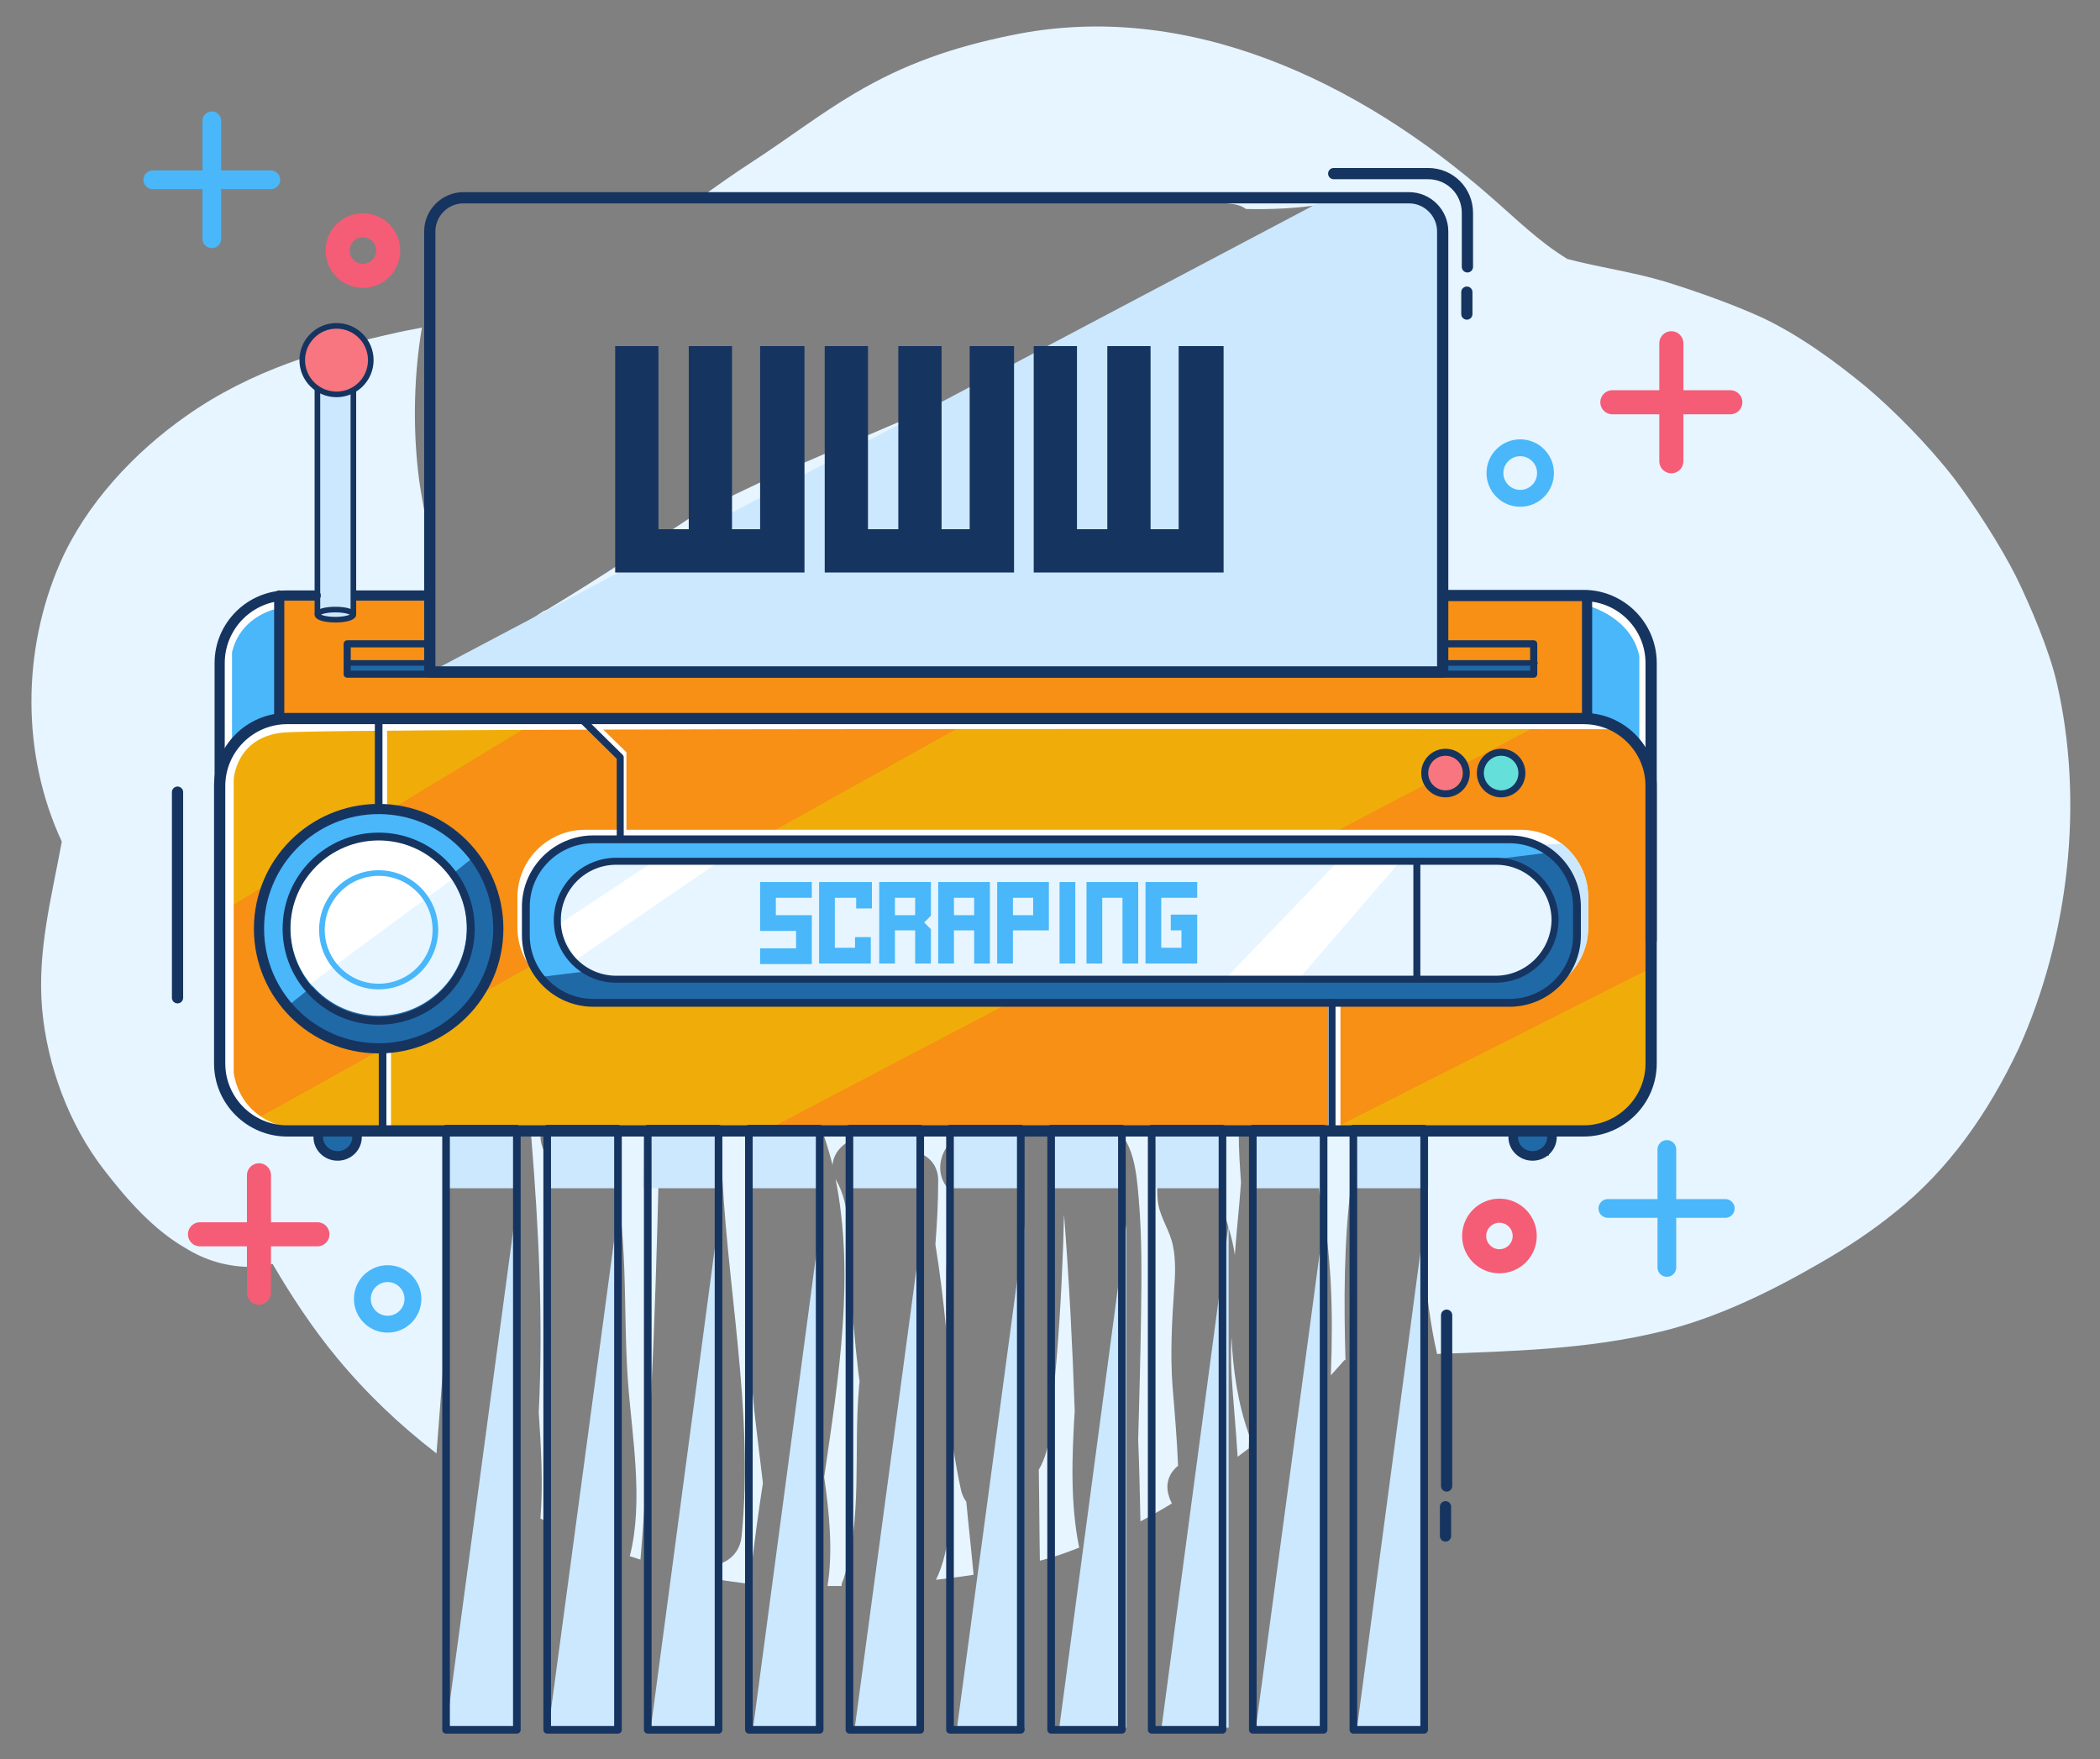 <?xml version="1.0" encoding="utf-8"?>
<!-- Generator: Adobe Illustrator 23.0.3, SVG Export Plug-In . SVG Version: 6.00 Build 0)  -->
<svg version="1.1" id="Layer_2" xmlns="http://www.w3.org/2000/svg" xmlns:xlink="http://www.w3.org/1999/xlink" x="0px" y="0px"
	 viewBox="0 0 373.8 313.1" style="enable-background:new 0 0 373.8 313.1;" xml:space="preserve">
<rect x="0" y="0" width="373.8" height="313.1" fill="#808080" stroke="none"/>
<style type="text/css">
	.st0{fill:#E6F5FF;}
	.st1{clip-path:url(#XMLID_2_);fill:#F79014;}
	.st2{clip-path:url(#XMLID_2_);fill:#FFFFFF;}
	.st3{clip-path:url(#XMLID_2_);}
	.st4{clip-path:url(#XMLID_3_);fill:#CCE8FE;}
	.st5{clip-path:url(#XMLID_4_);fill:#2069A7;}
	.st6{clip-path:url(#XMLID_5_);fill:#F79014;}
	.st7{clip-path:url(#XMLID_6_);fill:#2069A7;}
	.st8{clip-path:url(#XMLID_7_);fill:#FFFFFF;}
	.st9{fill:#F79014;}
	.st10{fill:#2069A7;}
	.st11{fill:#CCE8FE;}
	.st12{fill:none;stroke:#49B7FA;stroke-miterlimit:10;}
	.st13{fill:#F8767F;}
	.st14{fill:#65DFD9;}
	.st15{fill:#49B7FA;}
	.st16{fill:#FFFFFF;}
	.st17{fill:none;stroke:#163460;stroke-width:2;stroke-linecap:round;stroke-linejoin:round;stroke-miterlimit:10;}
	.st18{fill:none;stroke:#163460;stroke-width:1.81;stroke-linecap:round;stroke-linejoin:round;stroke-miterlimit:10;}
	.st19{fill:none;stroke:#163460;stroke-width:1.394;stroke-linecap:round;stroke-linejoin:round;stroke-miterlimit:10;}
	.st20{fill:none;stroke:#163460;stroke-width:1.245;stroke-linecap:round;stroke-linejoin:round;stroke-miterlimit:10;}
	.st21{fill:none;stroke:#163460;stroke-width:1.264;stroke-linecap:round;stroke-linejoin:round;stroke-miterlimit:10;}
	.st22{fill:none;stroke:#163460;stroke-width:1.357;stroke-linecap:round;stroke-linejoin:round;stroke-miterlimit:10;}
	.st23{fill:#163460;}
	.st24{fill:none;stroke:#163460;stroke-linecap:round;stroke-linejoin:round;stroke-miterlimit:10;}
	.st25{fill:none;stroke:#163460;stroke-miterlimit:10;}
	.st26{fill:#E7F5FF;}
	.st27{fill:none;stroke:#F55C76;stroke-width:4.286;stroke-linecap:round;stroke-linejoin:round;stroke-miterlimit:10;}
	.st28{fill:none;stroke:#49B7FA;stroke-width:3.333;stroke-linecap:round;stroke-linejoin:round;stroke-miterlimit:10;}
	.st29{fill:none;stroke:#49B7FA;stroke-width:3;stroke-linejoin:round;stroke-miterlimit:10;}
	.st30{fill:none;stroke:#163460;stroke-width:2;stroke-linecap:round;stroke-miterlimit:10;}
</style>
<g>
	<path class="st0" d="M149.8,282.3c0-0.4,0.1-0.7,0.3-1.1c3.5-10.8,1.8-23,2.8-34.2c0-0.4,0.1-0.8,0.1-1.2c-0.1-0.5-0.1-0.9-0.2-1.4
		c-0.7-6-1.2-11.9-1.5-17.9c-0.2-5.1,0.2-11.9-2.5-16.5c-0.1-0.1-0.1-0.2-0.1-0.3c3.5,17.3,0.6,35.4-2,53.2
		c0.9,6.2,1.6,13.2,0.6,19.4C148,282.3,148.9,282.3,149.8,282.3z"/>
	<path class="st0" d="M172,267.3c-0.4-0.5-0.7-1.2-0.9-1.9c-0.6-2.7-1.1-5.5-1.5-8.2c0.1,4.9,0,9.9-0.6,14.8c-0.4,3.1-1,6.4-2.4,9.2
		c1.6-0.2,3.2-0.4,4.7-0.6c0.7-0.1,1.3-0.2,2-0.3C172.9,275.9,172.4,271.6,172,267.3z"/>
	<path class="st0" d="M191.3,251.1c-0.4-11.6-1-23.3-1.9-34.9c-0.1,2.2-0.1,4.3-0.2,6.5c-0.3,8.1-0.8,16.3-1.6,24.4
		c-0.4,4.2-0.3,10.6-2.7,14.5c0.1,5.4,0.1,10.8,0.2,16.2c2.3-0.6,4.7-1.4,6.9-2.3c0,0,0,0,0.1,0
		C190.5,267.7,190.8,259.3,191.3,251.1z"/>
	<path class="st0" d="M219.2,244.4c0.3,5,0.8,9.9,1.1,14.9c0.7-0.5,1.3-1,2-1.5c0-0.8,0.1-1.6,0.1-2.3c0-0.1-0.1-0.2-0.1-0.2
		c-2-5.6-2.8-11.4-3.1-17.3C219.1,240,219.1,242.2,219.2,244.4z"/>
	<path class="st0" d="M366.1,121.5c-1.3-5.7-4.7-13.7-7.3-19C356,97,351.5,90,347.8,85.1c-4.5-5.8-10.6-12-15.7-16.3
		c-5.6-4.6-11.8-9.1-18.3-12.2c-5.2-2.4-12-4.8-17.5-6.5c-5.7-1.7-11.6-2.5-17.3-4c-5.1-3.1-9.3-7.3-13.8-11.2
		c-23.2-20.3-53.9-35.2-85.3-28.6c-10.3,2.1-19,5.1-27.9,10.4c-6.1,3.6-11.8,8-17.8,11.9c-3.4,2.2-6.8,4.6-10.1,7
		c25.4-0.4,51-2.2,76.4-0.9c0.2,0,0.4-0.1,0.6-0.1c1-0.1,2,0,3,0.3c5.1,0.3,10.1,0.8,15.2,1.4c1,0.1,1.8,0.4,2.5,0.9
		c4.5,0.1,9-0.1,13.4-0.8l0,0c0.3-0.1,0.6-0.1,1-0.1c4.2-0.5,5.1,6.6,1,7.3c-0.4,0.1-0.7,0.1-1.1,0.2c-1.1,0.3-2.1,0.6-3.1,1
		c0,0-0.1,0-0.1,0c-0.3,0.5-0.7,1-1.4,1.4c-11.7,6.7-24.5,11.2-37.2,15.6c-13.5,4.7-26.7,10-39.9,15.7c-10.4,4.5-21,8.9-31,14.3
		c-8.6,5.7-17.2,11.4-26,16.7c-0.2,0.1-0.4,0.2-0.7,0.3c-5.5,3.7-11.1,7.3-17.1,10.2c-3.6,1.8-7.8-2.9-4.5-5.8
		c0.5-0.4,0.9-0.9,1.4-1.4c0-0.2,0-0.4,0.1-0.6c2.3-8.7-1.3-18.8-2.2-27.5c-0.9-8.1-0.7-17.1,0.7-25.4c-1.3,0.3-2.7,0.5-4,0.8
		c-13.6,3-26.4,6.8-37.9,14.9c-9.3,6.5-17.9,15.7-22.5,26.2c-6.8,15.6-6.9,34.1,0.3,49.6c-1.8,9.9-4.4,19.4-3.5,29.8
		c0.9,10.1,4.8,20.6,11,28.6c4,5.2,8.8,10.7,14.6,14c3.4,2.1,7.1,3.2,11.1,3.3c1.5-0.3,2.9-0.4,4.4-0.5c0,0,0,0,0,0.1
		c3.4,5.8,7.1,11.4,11.4,16.6c5.3,6.4,11.2,12,17.7,17c1.5-20.2,3.7-40.4,0.8-60.5c-1-6.9,9.5-9.8,10.5-2.9c0.1,0.7,0.2,1.5,0.3,2.2
		c0.1,0,0.2,0.1,0.3,0.1c2.4,0.3,4.8,2,5,5.2c1.3,16,2.1,32.4,1.3,48.6c0.4,6.1,0.8,12.6,0.3,18.9c0.5,0.2,1,0.5,1.4,0.7
		c0.2-21.1,0.9-42.3,0.1-63.4c-0.3-1.1-0.7-2.2-1.1-3.3c-2.5-6.4,7.6-9.2,10.3-3.3c0.9,0.9,1.5,2.1,1.6,3.6c0,0.4,0,0.8,0,1.2
		c3.6,13,2.3,27.1,3.3,40.4c0.7,9.4,2.8,21.1,0.3,30.8c0.6,0.2,1.3,0.4,1.9,0.6c2.2-26.3,2.9-52.6,3.5-78.9c0.2-7,11-7,10.9,0
		c0,1.9-0.1,3.7-0.1,5.6c0.1,0.3,0.1,0.7,0.1,1.1c0.7,22.7,5.9,45.3,3.6,68.1c-0.4,4-4.2,5.7-7.2,5.1c0,0.3,0,0.6-0.1,0.9
		c0,0.4-0.1,0.7-0.2,1c3.1,0.7,6.3,1.1,9.5,1.5c-0.3-0.7-0.4-1.5-0.3-2.5c0.6-5.2,1.3-10.4,2.1-15.5c-0.4-3.3-0.8-6.6-1.2-10
		c-2.1-16.4-0.9-33.3-0.9-49.8c0-1.3,0.4-2.4,1-3.2c-1.4-5.9,7.1-10.4,9.8-4.4c1.6,3.6,2.8,7.2,3.7,10.8c0.1-2,1.6-3.7,3.4-4.5
		c-0.1-0.4-0.2-0.7-0.3-1.1c-0.8-2.8-1.1-3.9-2.3-5.8c-3.8-5.9,5.6-11.4,9.4-5.5c2.7,4.2,4.1,9.5,5.1,14.7c1.9,0.6,3.5,2.3,3.5,4.9
		c0,3.8-0.2,7.6-0.5,11.4c0.8,4.9,1.4,9.9,1.9,14.9c-0.1-6.7,0.1-13.5,0.4-20.2c0-1,0.3-1.8,0.7-2.5c0.1-0.3,0.1-0.7,0.2-1
		c-0.1-0.2-0.1-0.3,0-0.3c-5.6-4.1-0.1-13.6,5.5-9.4c1.5,1.1,2.7,2.4,3.7,3.9c0-0.4,0-0.7,0-1.1c0-2.5-0.1-5-0.3-7.5
		c-0.1-0.9-0.5-0.7-0.3-1.3c-0.3-0.2-0.4-0.5-0.3-0.7c-1.5-3.2,0-8,4.7-7.9c6.4,0.1,6.6,7.7,6.9,12.3c0,0.8,0.1,1.7,0.1,2.5
		c1-3,4.3-5.4,7.8-3.2c4.4,2.7,4.8,8.8,5.2,13.4c0.6,7,0.5,14.1,0.4,21.1c-0.1,7.3-0.3,14.5-0.5,21.8c0.2,4.8,0.3,9.7,0.4,14.5
		c1.9-1,3.8-2.1,5.6-3.2c-0.2-0.4-0.4-0.8-0.5-1.2c-0.8-2.4,0.1-4.3,1.6-5.5c-0.2-4.8-0.6-9.5-1-14.3c-0.4-5.8-0.1-11.4,0.3-17.1
		c0.2-2.6,0.3-5.2-0.2-7.7c-0.5-2.6-2.1-4.8-2.6-7.3c-0.4-2.1-0.1-4.5-0.2-6.6c0-0.8-0.2-1.7-0.2-2.5c0-0.2,0-0.5-0.1-0.6
		c-0.4-0.5-0.4-0.7-0.3-0.6c-2.5-5,4.3-10.9,8.7-6.3c3,3.2,2.7,8.5,2.8,12.6c0.1,4,2.3,8.3,2.9,12.9c0.3-4.3,0.8-8.6,1.1-12.9
		c-0.2-2.9-0.4-5.8-0.4-8.8c0-1.5,0.4-2.7,1.2-3.6c0-0.4,0-0.8,0-1.2c0-6.1,9.2-7.5,10.7-1.4c1.4,5.7,2.1,11.4,2.5,17.1
		c2.2,10.4,2.4,21.2,2,32c0,0.1,0,0.1,0,0.2c0.8-0.9,1.6-1.8,2.4-2.7c0.1,0,0.1,0,0.2,0c-0.3-10.4-0.3-20.9,1-31.3
		c0.2-1.9,1.1-3.3,2.3-4.2c0-0.6,0.1-1.2,0.1-1.9c0.6-6.9,10.9-7.1,10.9,0c0,6.7,0,13.4-0.3,20.1c0.4,5.4,1.1,10.9,2.3,16.2
		c13.4-0.5,26.8-0.8,39.9-4c9.9-2.4,19.5-7.1,28.3-12.2c4.7-2.7,9.1-5.6,13.3-9c9.7-7.7,16.7-17.9,22-29.1
		C368.3,166.8,371,142.6,366.1,121.5z M96.3,132.6c-1.2,1.6-2.5,3.1-3.6,4.8c-0.7,1-1.3,2-2,3c-3.5,5.5-5.6,10.8-7.1,16.7
		c-4.3-4.1-9.3-7.2-15.7-7.4c-1.1,0-2.2-0.1-3.3-0.1c0.8-3.2,1.7-6.4,2-9.7c0.3-4.2-0.4-8.4-1.1-12.6c0.7-0.5,1.4-0.9,2.1-1.4
		c1.6-0.7,3.3-1.3,5-1.8c7.7-1.5,15.6-2.2,23.4-3.2c4.3-0.6,8.5-1.3,12.7-2.3C104.5,122.8,100.5,127.3,96.3,132.6z"/>
	<g>
		<defs>
			<path id="XMLID_46_" d="M282.4,201.8H50.9c-6.6,0-12-5.4-12-12v-50.3c0-6.6,5.4-12,12-12h231.5c6.6,0,12,5.4,12,12v50.3
				C294.4,196.4,289,201.8,282.4,201.8z"/>
		</defs>
		<use xlink:href="#XMLID_46_"  style="overflow:visible;fill:#F0AD0A;"/>
		<clipPath id="XMLID_2_">
			<use xlink:href="#XMLID_46_"  style="overflow:visible;"/>
		</clipPath>
		<polyline class="st1" points="137.9,200.4 279.5,126.1 319.6,123.3 313.3,162.5 227.6,205.8 		"/>
		<polyline class="st1" points="38.8,203 177.7,125.6 102.4,124.2 18.8,174.8 		"/>
		<path class="st2" d="M52.9,201c0,0-9.7-0.5-11.3-10v-52.2c0,0,0.3-7.5,8.7-8.4c8.4-0.9,236.4-0.6,236.4-0.6l-2.2-1.8l-237.7-0.2
			L34.7,139l2.3,51.5l2.5,10.7l11.6,6.2"/>
		<polyline class="st2" points="69.6,187.2 69.6,201 68.2,201 68.2,187.6 		"/>
		<polyline class="st2" points="68.9,143.4 68.9,129.5 67.2,129.5 67.2,144.1 		"/>
		<polyline class="st2" points="106.7,129.2 111.5,133.9 111.5,149.3 110.1,149.3 110.1,135.1 104.2,129.2 		"/>
		<polyline class="st2" points="238.6,179 238.6,201.1 236.4,201.1 236.4,178.3 		"/>
		<g class="st3">
			<defs>
				<path id="XMLID_49_" d="M270.7,177.1H104.1c-6.6,0-12-5.4-12-12v-5.4c0-6.6,5.4-12,12-12h166.6c6.6,0,12,5.4,12,12v5.4
					C282.7,171.7,277.3,177.1,270.7,177.1z"/>
			</defs>
			<use xlink:href="#XMLID_49_"  style="overflow:visible;fill:#FFFFFF;"/>
			<clipPath id="XMLID_3_">
				<use xlink:href="#XMLID_49_"  style="overflow:visible;"/>
			</clipPath>
			<polyline class="st4" points="220.1,175.7 248.9,152 285.1,149.7 287.4,163.9 280.2,178.5 			"/>
		</g>
	</g>
	<g>
		<defs>
			<path id="XMLID_48_" d="M268.8,178.2h-163c-6.6,0-12-5.4-12-12V162c0-6.6,5.4-12,12-12h163c6.6,0,12,5.4,12,12v4.1
				C280.8,172.8,275.4,178.2,268.8,178.2z"/>
		</defs>
		<use xlink:href="#XMLID_48_"  style="overflow:visible;fill:#49B7FA;"/>
		<clipPath id="XMLID_4_">
			<use xlink:href="#XMLID_48_"  style="overflow:visible;"/>
		</clipPath>
		<polyline class="st5" points="285.1,150.6 89.7,174.7 92.5,183.1 284.6,188.7 		"/>
	</g>
	<g>
		<defs>
			<path id="XMLID_40_" d="M267.1,174.2H109.4c-5.3,0-9.6-4.3-9.6-9.6V163c0-5.3,4.3-9.6,9.6-9.6h157.7c5.3,0,9.6,4.3,9.6,9.6v1.6
				C276.7,169.9,272.4,174.2,267.1,174.2z"/>
		</defs>
		<use xlink:href="#XMLID_40_"  style="overflow:visible;fill:#E6F5FF;"/>
		<clipPath id="XMLID_5_">
			<use xlink:href="#XMLID_40_"  style="overflow:visible;"/>
		</clipPath>
		<path class="st6" d="M-523.2,149.9v64.3c0,0,20.3-0.5,23.8-6.4v-63l-4.3,2.1C-503.7,146.8-513.8,150.8-523.2,149.9z"/>
	</g>
	<g>
		<defs>
			<circle id="XMLID_47_" cx="67.4" cy="165.3" r="20.9"/>
		</defs>
		<use xlink:href="#XMLID_47_"  style="overflow:visible;fill:#49B7FA;"/>
		<clipPath id="XMLID_6_">
			<use xlink:href="#XMLID_47_"  style="overflow:visible;"/>
		</clipPath>
		<path class="st7" d="M45.3,183.8L88,149.6l3.4,22.4l-0.6,7.3c0,0-6.2,5.3-6.5,5.7c-0.3,0.3-6.5,3.8-6.5,3.8l-11,3.8"/>
	</g>
	<g>
		<defs>
			<circle id="XMLID_36_" cx="67.4" cy="165.1" r="15.7"/>
		</defs>
		<use xlink:href="#XMLID_36_"  style="overflow:visible;fill:#E6F5FF;"/>
		<clipPath id="XMLID_7_">
			<use xlink:href="#XMLID_36_"  style="overflow:visible;"/>
		</clipPath>
		<polyline class="st8" points="51.9,177.6 89.4,149.9 45.4,135.9 		"/>
	</g>
	<path class="st9" d="M38.9,115.7l0.3,18.9l6-5.6l4.9-1.5l233,0.8c0,0,5.9,1.7,6.8,2.7c0.9,1,3.9,6.6,3.9,6.6l0.3-18.9l-0.8-5.2
		c0,0-5.3-7.1-7.7-6.9c-2.4,0.2-28.8-1-28.8-1l0.3,14.2H77L76,106l-12.5-0.3l-0.4,3.6l-1.1,0.8l-3.9-0.1l-1.4-0.4l-0.3-3.5l-8.1-0.2
		C48.3,106,38.8,112.1,38.9,115.7z"/>
	<polyline class="st10" points="61.7,117.9 61.7,120.1 76.1,120.1 76.1,117.6 	"/>
	<polyline class="st10" points="257.3,118 272.8,118 272.8,120 256.9,120 	"/>
	<polyline class="st11" points="77.2,119.3 236.2,35.3 251.1,35.5 255.4,37 256.3,39.3 256.7,118.9 	"/>
	<path class="st11" d="M56.5,108.8l0.1-39.4c0,0,3.6,1.2,4.7,0.5c1.2-0.7,1.7-0.4,1.7-0.4l-0.2,40.2c0,0-0.8,0.4-1.9,0.5
		c-1,0.1-2.7-0.3-2.7-0.3"/>
	<circle class="st12" cx="67.4" cy="165.5" r="10.1"/>
	<circle class="st13" cx="257" cy="137.5" r="3.3"/>
	<circle class="st14" cx="267.2" cy="137.5" r="3.3"/>
	<circle class="st13" cx="59.8" cy="64" r="5.8"/>
	<polyline class="st10" points="55.8,201.9 63.5,201.6 63.5,203.8 62.4,205.3 60.3,206.1 58.7,205.8 	"/>
	<path class="st10" d="M269.6,202.2c0,0,0.4,3.2,2,3.4c1.6,0.2,4.1,0.1,4.1,0.1l0.3-3.3l0.2-0.3"/>
	<polyline class="st11" points="79.4,211.5 92.2,211.5 92.2,200.9 79.6,200.9 	"/>
	<polyline class="st11" points="96.9,211.5 109.7,211.5 109.7,200.9 97.1,200.9 	"/>
	<polyline class="st11" points="114.4,211.5 127.3,211.5 127.3,200.9 114.7,200.9 	"/>
	<polyline class="st11" points="133,211.5 145.8,211.5 145.8,200.9 133.2,200.9 	"/>
	<polyline class="st11" points="150.7,211.5 163.6,211.5 163.6,200.9 151,200.9 	"/>
	<polyline class="st11" points="168.9,211.5 181.7,211.5 181.7,200.9 169.2,200.9 	"/>
	<polyline class="st11" points="186.7,211.5 199.5,211.5 199.5,200.9 186.9,200.9 	"/>
	<polyline class="st11" points="204.9,211.5 217.7,211.5 217.7,200.9 205.2,200.9 	"/>
	<polyline class="st11" points="223.2,211.5 236,211.5 236,200.9 223.4,200.9 	"/>
	<polyline class="st11" points="241.4,211.5 254.3,211.5 254.3,200.9 241.7,200.9 	"/>
	<polyline class="st11" points="79.4,307.9 91.5,217.9 91.5,307.5 	"/>
	<polyline class="st11" points="97.6,307.9 109.7,217.9 109.7,307.5 	"/>
	<polyline class="st11" points="115.8,307.9 127.8,217.9 127.8,307.5 	"/>
	<polyline class="st11" points="134,307.9 146,217.9 146,307.5 	"/>
	<polyline class="st11" points="152.1,307.9 164.2,217.9 164.2,307.5 	"/>
	<polyline class="st11" points="170.3,307.9 182.4,217.9 182.4,307.5 	"/>
	<polyline class="st11" points="188.5,307.9 200.5,217.9 200.5,307.5 	"/>
	<polyline class="st11" points="206.7,307.9 218.7,217.9 218.7,307.5 	"/>
	<polyline class="st11" points="223.5,307.9 235.6,217.9 235.6,307.5 	"/>
	<polyline class="st11" points="241.5,307.9 253.5,217.9 253.5,307.5 	"/>
	<path class="st15" d="M50.1,106.1l-0.2,21.1c0,0-9.7,5.9-10.5,8.3c-0.8,2.4-0.5-19.8-0.5-19.8s5.3-9.1,9.8-9.9"/>
	<path class="st15" d="M282.7,105.7l0.2,22c0,0,8.9,3,10.7,8l0.6-12.9l-0.8-6.2l-1.1-3.7l-3.8-4.8"/>
	<path class="st16" d="M49.5,108.3c0,0-6.6,1.1-8.2,7.8V132l-1.7,2.3v-19.4c0,0,4.7-9.3,10-8.6"/>
	<path class="st16" d="M282.9,107.9c0,0,7.5,2,8.9,8.9v15.9l2.3,2l-0.7-17.9l-1-4.3l-3.8-3.6l-5.3-2.4"/>
	<path class="st16" d="M94.2,158.2"/>
	<polyline class="st16" points="102.6,170.8 127.8,153.5 116.1,153.5 99.2,164.7 	"/>
	<polyline class="st16" points="218.4,173.9 237.8,153.7 248.9,153.7 231.5,173.9 	"/>
	<g>
		<path class="st17" d="M281.9,201.3H51.1c-6.6,0-12-5.4-12-12v-49.4c0-6.6,5.4-12,12-12h230.8c6.6,0,12,5.4,12,12v49.4
			C293.9,195.9,288.5,201.3,281.9,201.3z"/>
		<path class="st18" d="M281.9,179.3"/>
		<path class="st17" d="M257.1,106h24.8c6.6,0,12,5.4,12,12v49.4"/>
		<line class="st18" x1="63.5" y1="106" x2="76.3" y2="106"/>
		<path class="st18" d="M39.1,167.3V118c0-6.6,5.4-12,12-12h5.1"/>
		<line class="st18" x1="49.7" y1="127.9" x2="49.7" y2="106"/>
		<line class="st18" x1="282.5" y1="127.9" x2="282.5" y2="106"/>
		<circle class="st18" cx="67.4" cy="165.3" r="21.3"/>
		<circle class="st19" cx="67.4" cy="165.3" r="16.4"/>
		<path class="st19" d="M268.7,178.5H105.6c-6.6,0-12-5.4-12-12v-5.1c0-6.6,5.4-12,12-12h163.1c6.6,0,12,5.4,12,12v5.1
			C280.7,173.1,275.3,178.5,268.7,178.5z"/>
		<path class="st20" d="M266.2,174.3H109.7c-5.8,0-10.5-4.7-10.5-10.5v0c0-5.8,4.7-10.5,10.5-10.5h156.6c5.8,0,10.5,4.7,10.5,10.5v0
			C276.7,169.6,272,174.3,266.2,174.3z"/>
		<line class="st20" x1="237.1" y1="201.6" x2="237.1" y2="178.4"/>
		<polyline class="st20" points="110.4,148.8 110.4,134.8 103.5,128 		"/>
		<polyline class="st21" points="256.9,114.6 273,114.6 273,120 61.8,120 61.8,114.6 76.5,114.6 		"/>
		<path class="st17" d="M256.8,119.6H76.5V41.2c0-3.3,2.7-6,6-6h168.3c3.3,0,6,2.7,6,6V119.6z"/>
		<rect x="79.4" y="200.9" class="st22" width="12.6" height="107"/>
		<rect x="97.4" y="200.9" class="st22" width="12.6" height="107"/>
		<rect x="115.3" y="200.9" class="st22" width="12.6" height="107"/>
		<rect x="133.3" y="200.9" class="st22" width="12.6" height="107"/>
		<rect x="151.2" y="200.9" class="st22" width="12.6" height="107"/>
		<rect x="169.1" y="200.9" class="st22" width="12.6" height="107"/>
		<rect x="187.1" y="200.9" class="st22" width="12.6" height="107"/>
		<rect x="205" y="200.9" class="st22" width="12.6" height="107"/>
		<rect x="223" y="200.9" class="st22" width="12.6" height="107"/>
		<rect x="240.9" y="200.9" class="st22" width="12.6" height="107"/>
		<g>
			<path class="st23" d="M143.2,61.6v40.3h-12.8h-13.2h-7.7V61.6h7.7v32.6h5.4V61.6h7.7v32.6h5V61.6H143.2z"/>
			<path class="st23" d="M180.5,61.6v40.3h-12.8h-13.2h-7.7V61.6h7.7v32.6h5.4V61.6h7.7v32.6h5V61.6H180.5z"/>
			<path class="st23" d="M217.8,61.6v40.3H205h-13.2H184V61.6h7.7v32.6h5.4V61.6h7.7v32.6h5V61.6H217.8z"/>
		</g>
		<g>
			<path class="st15" d="M138.1,159.8v3.1h6.4v5.9v2.8h-9.2v-2.8h6.4v-3.1h-6.4V157h9.2v2.8H138.1z"/>
			<path class="st15" d="M152.4,161.7v-1.9h-3.8v8.9h3.6v-1.9h2.8v4.7h-6.4h-2.8v-11.7V157h6.6h2.8v4.7H152.4z"/>
			<path class="st15" d="M165.7,171.5h-2.8v-5.9h-3.6v5.9h-2.8v-8.7V157h6.4h2.8v6l-1.2,1.2l1.2,1.2V171.5z M162.9,159.8h-3.6v3.1
				h3.6V159.8z"/>
			<path class="st15" d="M176.2,171.5h-2.8v-5.9h-3.6v5.9H167v-8.7V157h6.4h2.8V171.5z M173.4,162.9v-3.1h-3.6v3.1H173.4z"/>
			<path class="st15" d="M186.7,165.6h-6.4v5.9h-2.8v-8.7V157h6.4h2.8V165.6z M183.9,162.9v-3.1h-3.6v3.1H183.9z"/>
			<path class="st15" d="M191.4,171.5h-2.8V157h2.8V171.5z"/>
			<path class="st15" d="M202.6,171.5h-2.8v-11.7h-3.6v11.7h-2.8V157h6.4h2.8V171.5z"/>
			<path class="st15" d="M210.3,168.7v-3.1h-1.9v-2.8h4.7v2.8v5.9h-6.4h-2.8v-11.7V157h9.2v2.8h-6.4v8.9H210.3z"/>
		</g>
		<line class="st20" x1="252.2" y1="153.7" x2="252.2" y2="174.1"/>
		<circle class="st20" cx="257.3" cy="137.6" r="3.7"/>
		<circle class="st20" cx="267.2" cy="137.6" r="3.7"/>
		<line class="st24" x1="62" y1="118" x2="76.1" y2="118"/>
		<line class="st24" x1="257.6" y1="118" x2="273.2" y2="118"/>
		<path class="st22" d="M67.4,148.8"/>
		<line class="st22" x1="68.1" y1="186.4" x2="68.1" y2="201.1"/>
		<line class="st22" x1="67.4" y1="143.9" x2="67.4" y2="128.1"/>
		<g>
			<path class="st23" d="M62.5,201.5c0.1,0.3,0.2,0.6,0.2,0.9c0,1.4-1.2,2.5-2.6,2.5c-1.4,0-2.6-1.1-2.6-2.5c0-0.3,0.1-0.5,0.1-0.8
				c-0.6,0.1-1.2,0.2-1.7,0.3c0,0.2-0.1,0.3-0.1,0.5c0,2.3,1.9,4.2,4.3,4.2s4.3-1.9,4.3-4.2c0-0.3,0-0.6-0.1-0.9
				C63.7,201.5,63.1,201.5,62.5,201.5z"/>
		</g>
		<g>
			<path class="st23" d="M275.2,201.5c0.1,0.3,0.2,0.6,0.2,0.9c0,1.4-1.2,2.5-2.6,2.5c-1.4,0-2.6-1.1-2.6-2.5c0-0.3,0.1-0.5,0.1-0.8
				c-0.6,0.1-1.2,0.2-1.7,0.3c0,0.2-0.1,0.3-0.1,0.5c0,2.3,1.9,4.2,4.3,4.2s4.3-1.9,4.3-4.2c0-0.3,0-0.6-0.1-0.9
				C276.3,201.5,275.7,201.5,275.2,201.5z"/>
		</g>
		<path class="st23" d="M55.7,110.7"/>
		<ellipse class="st25" cx="59.7" cy="109.4" rx="3.2" ry="0.9"/>
		<g>
			<path class="st23" d="M62.4,69.7v39.7h1V69.2C63.1,69.4,62.8,69.6,62.4,69.7z"/>
		</g>
		<g>
			<path class="st23" d="M56,69v40.4h1V69.6C56.7,69.5,56.3,69.3,56,69z"/>
		</g>
		<circle class="st25" cx="59.9" cy="64.1" r="6.1"/>
	</g>
	<path class="st26" d="M56.4,109.5"/>
	<circle class="st27" cx="64.6" cy="44.6" r="4.5"/>
	<circle class="st27" cx="266.9" cy="220" r="4.5"/>
	<g>
		<line class="st28" x1="37.7" y1="21.5" x2="37.7" y2="42.5"/>
		<line class="st28" x1="48.2" y1="32" x2="27.2" y2="32"/>
	</g>
	<circle class="st29" cx="270.6" cy="84.2" r="4.5"/>
	<circle class="st29" cx="69" cy="231.2" r="4.5"/>
	<g>
		<line class="st27" x1="297.5" y1="61.1" x2="297.5" y2="82.1"/>
		<line class="st27" x1="287" y1="71.6" x2="308" y2="71.6"/>
	</g>
	<g>
		<line class="st27" x1="46.1" y1="209.2" x2="46.1" y2="230.1"/>
		<line class="st27" x1="35.6" y1="219.7" x2="56.5" y2="219.7"/>
	</g>
	<g>
		<line class="st28" x1="296.7" y1="204.6" x2="296.7" y2="225.6"/>
		<line class="st28" x1="286.2" y1="215.1" x2="307.1" y2="215.1"/>
	</g>
	<path class="st30" d="M237.4,30.9h16.8c3.9,0,7,3.1,7,7v9.6"/>
	<line class="st30" x1="261.1" y1="52" x2="261.1" y2="55.9"/>
	<line class="st30" x1="31.6" y1="141" x2="31.6" y2="177.6"/>
	<path class="st10" d="M257,240"/>
	<line class="st30" x1="257.5" y1="234.1" x2="257.5" y2="264.5"/>
	<line class="st30" x1="257.3" y1="268.2" x2="257.3" y2="273.4"/>
</g>
</svg>
